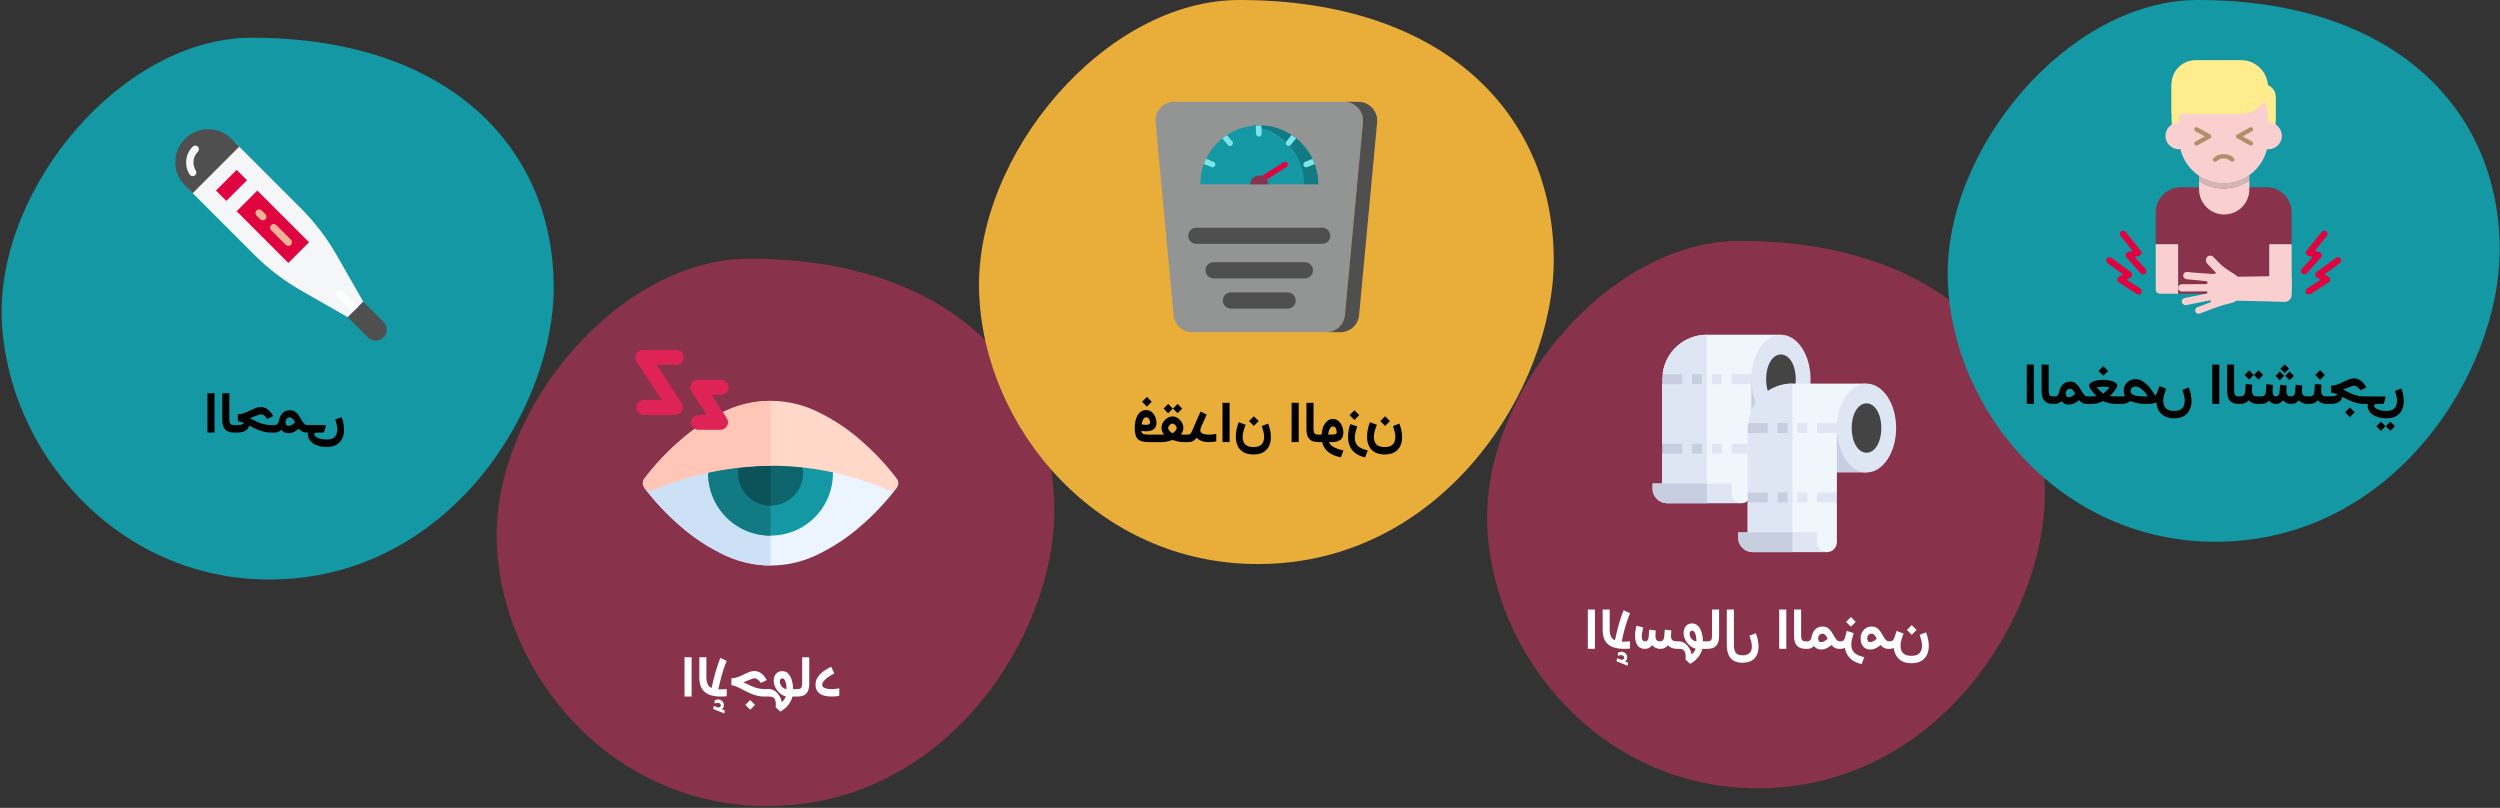 <?xml version="1.0" encoding="UTF-8"?>
<svg xmlns="http://www.w3.org/2000/svg" width="786" height="254" viewBox="0 0 786 254" fill="none">
  <rect x="0" y="0" width="786" height="254" fill="#333333" stroke="none"/>
  <g clip-path="url(#clip0_38_2916)">
    <path d="M552.582 247.834C503.779 247.834 468.945 206.554 467.578 164.784C466.211 123.013 506.046 75.732 546.951 75.732C609.672 75.732 642.908 110.735 642.908 155.115C642.908 193.717 609.412 247.834 552.582 247.834Z" fill="#88324C"></path>
    <path d="M559.926 117.657H547.508V133.18H559.926V117.657Z" fill="#C6CEDF"></path>
    <path d="M522.569 120.762L525.777 119.209L522.725 117.657C523.531 110.581 529.521 105.237 536.642 105.24H559.926L551.647 117.658L547.508 119.21L550.612 120.762V139.492L547.508 141.044L550.612 142.597V155.118C550.607 156.83 549.22 158.217 547.508 158.222C545.801 158.222 541.299 156.825 541.299 155.118H522.569V142.596L525.777 141.044L522.569 139.492V120.762Z" fill="#EFF6FC"></path>
    <path d="M541.299 139.492H538.194V142.596H541.299V139.492Z" fill="#DFE6F3"></path>
    <path d="M541.299 117.657H538.194V120.762H541.299V117.657Z" fill="#DFE6F3"></path>
    <path d="M544.403 117.657H551.646L550.612 119.209V120.762H544.403V117.657Z" fill="#DFE6F3"></path>
    <path d="M550.611 139.492H544.402V142.596H550.611V139.492Z" fill="#DFE6F3"></path>
    <path d="M522.569 142.596L525.777 141.044L522.569 139.492V120.762L525.777 119.209L522.725 117.657C523.531 110.581 529.521 105.237 536.643 105.24V155.118H522.569V142.596Z" fill="#DFE6F3"></path>
    <path d="M559.925 133.179C554.781 133.179 550.612 126.925 550.612 119.209C550.612 111.494 554.781 105.24 559.925 105.24C565.069 105.24 569.238 111.494 569.238 119.209C569.238 126.925 565.069 133.179 559.925 133.179Z" fill="#DFE6F3"></path>
    <path d="M559.925 126.971C562.58 126.971 564.582 123.634 564.582 119.209C564.582 114.785 562.58 111.448 559.925 111.448C557.271 111.448 555.269 114.785 555.269 119.209C555.269 123.634 557.271 126.971 559.925 126.971Z" fill="#454444"></path>
    <path d="M536.642 152.013H544.403V155.117C544.408 156.83 545.795 158.217 547.508 158.222H524.121C522.897 158.218 521.726 157.722 520.87 156.847C520.014 155.972 519.545 154.789 519.568 153.565V152.013H536.642Z" fill="#DFE6F3"></path>
    <path d="M519.568 153.565V152.013H536.643V158.222H524.122C522.897 158.218 521.726 157.723 520.87 156.847C520.014 155.972 519.545 154.789 519.568 153.565Z" fill="#C6CEDF"></path>
    <path d="M528.881 139.492H522.569V142.596H528.881V139.492Z" fill="#C6CEDF"></path>
    <path d="M522.724 117.657H528.881V120.762H522.569V119.21C522.591 118.69 522.643 118.171 522.724 117.657Z" fill="#C6CEDF"></path>
    <path d="M535.09 139.492H531.985V142.596H535.09V139.492Z" fill="#C6CEDF"></path>
    <path d="M535.09 117.657H531.985V120.762H535.09V117.657Z" fill="#C6CEDF"></path>
    <path d="M586.83 133.026H574.412V148.548H586.83V133.026Z" fill="#C6CEDF"></path>
    <path d="M549.473 136.131L552.681 134.578L549.629 133.026C550.435 125.95 556.425 120.606 563.547 120.608H586.83L578.551 133.026L574.412 134.578L577.517 136.131V154.861L574.412 156.413L577.517 157.965V170.486C577.512 172.199 576.125 173.586 574.412 173.591C572.705 173.591 568.203 172.194 568.203 170.486H549.473V157.965L552.681 156.413L549.473 154.861V136.131Z" fill="#EFF6FC"></path>
    <path d="M568.203 154.861H565.099V157.965H568.203V154.861Z" fill="#DFE6F3"></path>
    <path d="M568.203 133.026H565.099V136.131H568.203V133.026Z" fill="#DFE6F3"></path>
    <path d="M571.307 133.026H578.551L577.516 134.578V136.131H571.307V133.026Z" fill="#DFE6F3"></path>
    <path d="M577.516 154.861H571.307V157.965H577.516V154.861Z" fill="#DFE6F3"></path>
    <path d="M549.473 157.965L552.681 156.413L549.473 154.861V136.131L552.681 134.578L549.629 133.026C550.435 125.95 556.425 120.606 563.547 120.608V170.486H549.473V157.965Z" fill="#DFE6F3"></path>
    <path d="M586.829 148.548C581.686 148.548 577.516 142.294 577.516 134.578C577.516 126.863 581.686 120.608 586.829 120.608C591.973 120.608 596.143 126.863 596.143 134.578C596.143 142.294 591.973 148.548 586.829 148.548Z" fill="#DFE6F3"></path>
    <path d="M586.83 142.34C589.484 142.34 591.486 139.004 591.486 134.579C591.486 130.154 589.484 126.818 586.83 126.818C584.176 126.818 582.173 130.154 582.173 134.579C582.173 139.004 584.176 142.34 586.83 142.34Z" fill="#454444"></path>
    <path d="M563.547 167.382H571.308V170.486C571.313 172.199 572.7 173.586 574.412 173.591H551.025C549.801 173.587 548.63 173.091 547.774 172.216C546.918 171.34 546.449 170.158 546.472 168.934V167.382H563.547Z" fill="#DFE6F3"></path>
    <path d="M546.472 168.934V167.382H563.547V173.591H551.026C549.801 173.587 548.63 173.091 547.774 172.216C546.918 171.34 546.449 170.158 546.472 168.934Z" fill="#C6CEDF"></path>
    <path d="M555.785 154.861H549.473V157.965H555.785V154.861Z" fill="#C6CEDF"></path>
    <path d="M549.629 133.026H555.785V136.131H549.473V134.578C549.496 134.058 549.548 133.54 549.629 133.026Z" fill="#C6CEDF"></path>
    <path d="M561.994 154.861H558.89V157.965H561.994V154.861Z" fill="#C6CEDF"></path>
    <path d="M561.994 133.026H558.89V136.131H561.994V133.026Z" fill="#C6CEDF"></path>
    <path d="M241.168 253.433C192.365 253.433 157.531 212.153 156.164 170.383C154.797 128.612 194.632 81.331 235.536 81.331C298.258 81.331 331.494 116.334 331.494 160.714C331.494 199.316 297.998 253.433 241.168 253.433Z" fill="#88324C"></path>
    <path d="M242.257 130.729L281.994 153.263L281.981 153.285C278.612 157.744 274.773 161.826 270.529 165.462C266.731 168.791 262.523 171.621 258.007 173.883C248.156 179.104 236.358 179.104 226.507 173.883C221.992 171.621 217.784 168.791 213.985 165.462C209.741 161.826 205.902 157.744 202.534 153.285L242.257 130.729Z" fill="#EBF4FF"></path>
    <path d="M213.985 165.462C209.741 161.827 205.902 157.744 202.534 153.285L242.257 130.729L242.264 130.733V177.799H242.257C236.777 177.712 231.389 176.373 226.507 173.883C221.991 171.621 217.783 168.791 213.985 165.462L213.985 165.462Z" fill="#CDE1F6"></path>
    <path d="M242.264 168.385C248.085 168.404 253.611 165.828 257.34 161.359C261.068 156.889 262.611 150.99 261.548 145.267C261.346 144.147 260.371 143.333 259.232 143.333H225.296C224.158 143.333 223.182 144.147 222.98 145.267C221.917 150.99 223.46 156.889 227.189 161.359C230.917 165.828 236.444 168.404 242.264 168.385Z" fill="#1398A4"></path>
    <path d="M225.296 143.333H242.264V168.385C236.443 168.404 230.917 165.828 227.188 161.358C223.46 156.889 221.917 150.99 222.98 145.267C223.182 144.147 224.157 143.333 225.296 143.333Z" fill="#117A83"></path>
    <path d="M242.265 158.971C246.059 158.975 249.541 156.87 251.3 153.509C253.06 150.148 252.807 146.087 250.642 142.971C250.203 142.337 249.48 141.959 248.709 141.959H235.821C235.049 141.959 234.326 142.337 233.887 142.971C231.722 146.087 231.469 150.148 233.229 153.509C234.988 156.87 238.47 158.975 242.264 158.971H242.265Z" fill="#0E646B"></path>
    <path d="M235.82 141.958H242.264V158.971C238.47 158.975 234.988 156.87 233.228 153.509C231.468 150.148 231.722 146.087 233.886 142.971C234.326 142.337 235.048 141.958 235.82 141.958Z" fill="#0C5359"></path>
    <path d="M204.452 154.264C204.793 154.264 205.13 154.19 205.439 154.046C228.936 143.876 255.592 143.876 279.088 154.046C280.059 154.495 281.21 154.233 281.891 153.409C282.572 152.584 282.611 151.405 281.987 150.536C278.619 146.077 274.78 141.995 270.536 138.359C266.738 135.03 262.53 132.2 258.014 129.938C248.163 124.717 236.365 124.717 226.514 129.938C221.999 132.2 217.791 135.03 213.992 138.359C209.748 141.994 205.908 146.077 202.54 150.536C202.024 151.253 201.953 152.198 202.356 152.984C202.759 153.77 203.568 154.264 204.451 154.264H204.452Z" fill="#FFD8C9"></path>
    <path d="M213.992 138.358C217.79 135.03 221.998 132.2 226.514 129.937C231.396 127.448 236.784 126.109 242.264 126.022V146.419C229.612 146.568 217.109 149.158 205.439 154.046C204.469 154.495 203.317 154.234 202.636 153.409C201.956 152.584 201.916 151.405 202.54 150.536C205.909 146.077 209.748 141.994 213.991 138.359L213.992 138.358Z" fill="#FFC6B7"></path>
    <path d="M202.447 125.708H208.006L200.153 113.656C199.681 112.933 199.644 112.009 200.056 111.25C200.467 110.491 201.261 110.018 202.125 110.018H212.592C213.892 110.018 214.945 111.072 214.945 112.372C214.945 113.671 213.892 114.725 212.592 114.725H206.467L214.32 126.777C214.791 127.5 214.829 128.424 214.417 129.183C214.006 129.942 213.211 130.415 212.348 130.415H202.447C201.153 130.407 200.108 129.355 200.108 128.062C200.108 126.768 201.153 125.716 202.447 125.708H202.447Z" fill="#E02357"></path>
    <path d="M217.315 120.664C217.726 119.905 218.521 119.432 219.384 119.432H226.711C228.011 119.432 229.064 120.486 229.064 121.786C229.064 123.085 228.011 124.139 226.711 124.139H223.727L228.512 131.484C228.984 132.207 229.021 133.131 228.609 133.89C228.198 134.649 227.404 135.122 226.54 135.122H219.609C218.768 135.122 217.991 134.674 217.571 133.945C217.151 133.217 217.151 132.32 217.571 131.592C217.991 130.864 218.768 130.415 219.609 130.415H222.198L217.412 123.07C216.941 122.347 216.904 121.423 217.315 120.664Z" fill="#E02357"></path>
    <path d="M696.51 170.334C648.208 170.334 613.731 129.479 612.378 88.137C611.026 46.795 650.452 0 690.936 0C753.013 0 785.908 34.643 785.908 78.568C785.908 116.774 752.756 170.334 696.51 170.334Z" fill="#1398A4"></path>
    <path d="M685.673 58.869H712.58C714.684 58.874 716.699 59.713 718.183 61.204C719.667 62.694 720.499 64.713 720.494 66.816V76.789H713.457V92.347H684.796V76.789H677.759V66.816C677.75 62.436 681.293 58.879 685.673 58.869Z" fill="#88324C"></path>
    <path d="M691.386 51.955V55.272C696.204 58.449 702.475 58.358 707.199 55.042V51.955H691.386Z" fill="#F9CFCF"></path>
    <path d="M699.127 59.237C696.374 59.244 693.681 58.436 691.385 56.916V59.508C691.375 62.34 692.88 64.961 695.331 66.379C697.781 67.798 700.803 67.798 703.254 66.379C705.704 64.961 707.209 62.34 707.199 59.508V56.686C704.838 58.353 702.017 59.244 699.127 59.237Z" fill="#F9CFCF"></path>
    <path d="M720.494 76.789V91.322C720.494 91.594 720.386 91.855 720.194 92.047C720.002 92.239 719.742 92.347 719.47 92.347H713.458V76.789H720.494Z" fill="#F9CFCF"></path>
    <path d="M677.76 76.789H684.797V92.347H679.126C678.372 92.347 677.76 91.735 677.76 90.981V76.789Z" fill="#F9CFCF"></path>
    <path d="M699.127 53.784C703.475 53.784 707.645 52.057 710.72 48.983C713.794 45.908 715.521 41.738 715.521 37.39V30.523C715.521 29.431 715.087 28.383 714.315 27.61C713.542 26.837 712.494 26.403 711.401 26.403H682.734V37.39C682.734 41.738 684.461 45.908 687.535 48.983C690.61 52.057 694.78 53.784 699.128 53.784H699.127Z" fill="#FFEC8D"></path>
    <path d="M680.815 42.717C680.813 42.986 680.84 43.255 680.898 43.518V43.524C681.33 45.685 683.344 47.157 685.535 46.911C687.053 53.187 692.671 57.607 699.127 57.607C705.584 57.607 711.201 53.187 712.72 46.911C714.91 47.157 716.924 45.685 717.357 43.524V43.518C717.414 43.255 717.442 42.986 717.439 42.717C717.434 41.577 716.97 40.487 716.152 39.693C715.334 38.9 714.23 38.469 713.091 38.498V37.19C713.017 29.531 706.787 23.36 699.127 23.36C691.467 23.36 685.237 29.531 685.163 37.19V38.498C684.024 38.468 682.92 38.899 682.102 39.692C681.284 40.486 680.82 41.576 680.815 42.717Z" fill="#F9CFCF"></path>
    <path d="M691.386 55.272V56.916C696.204 60.093 702.475 60.002 707.199 56.686V55.042C702.475 58.358 696.204 58.449 691.386 55.273V55.272Z" fill="#D9B4B4"></path>
    <path d="M682.733 35.814H704.639C709.295 35.798 713.061 32.02 713.061 27.364C713.061 22.708 709.295 18.929 704.639 18.913H690.3C688.293 18.913 686.369 19.71 684.949 21.13C683.53 22.549 682.733 24.473 682.733 26.48V35.814Z" fill="#FFEC8D"></path>
    <path d="M673.81 86.286C674.214 86.286 674.581 86.048 674.745 85.678C674.91 85.309 674.842 84.878 674.572 84.577L671.173 80.796L672.517 80.436C672.851 80.346 673.118 80.093 673.225 79.764C673.333 79.435 673.267 79.074 673.049 78.804L668.299 72.904C667.945 72.464 667.3 72.394 666.859 72.749C666.419 73.103 666.349 73.748 666.704 74.189L670.468 78.864L669.03 79.25C668.686 79.342 668.414 79.606 668.313 79.948C668.211 80.289 668.295 80.659 668.533 80.924L673.048 85.947C673.242 86.163 673.52 86.286 673.81 86.286H673.81Z" fill="#DF0440"></path>
    <path d="M672.338 92.596C672.792 92.596 673.192 92.298 673.321 91.863C673.45 91.428 673.278 90.96 672.897 90.713L668.636 87.94L669.841 87.245C670.141 87.071 670.333 86.758 670.352 86.413C670.37 86.067 670.213 85.735 669.933 85.531L663.818 81.061C663.361 80.727 662.72 80.827 662.386 81.284C662.052 81.74 662.152 82.381 662.609 82.715L667.455 86.257L666.165 87.001C665.856 87.179 665.662 87.505 665.653 87.861C665.643 88.217 665.82 88.552 666.118 88.746L671.779 92.43C671.945 92.538 672.139 92.596 672.337 92.596H672.338Z" fill="#DF0440"></path>
    <path d="M724.442 86.286C724.733 86.286 725.01 86.163 725.204 85.946L729.72 80.923C729.958 80.659 730.041 80.289 729.94 79.947C729.839 79.606 729.567 79.341 729.223 79.249L727.785 78.864L731.549 74.189C731.904 73.748 731.834 73.103 731.393 72.748C730.953 72.394 730.308 72.463 729.953 72.904L725.203 78.804C724.986 79.074 724.92 79.435 725.028 79.764C725.135 80.093 725.401 80.346 725.736 80.435L727.08 80.795L723.681 84.577C723.411 84.877 723.343 85.309 723.507 85.678C723.672 86.048 724.038 86.285 724.443 86.286H724.442Z" fill="#DF0440"></path>
    <path d="M725.914 92.596C726.112 92.596 726.305 92.538 726.471 92.43L732.133 88.747C732.431 88.552 732.607 88.217 732.598 87.861C732.589 87.505 732.395 87.18 732.086 87.001L730.796 86.257L735.642 82.715C736.093 82.379 736.189 81.743 735.857 81.289C735.526 80.835 734.89 80.734 734.434 81.061L728.318 85.531C728.039 85.736 727.881 86.067 727.9 86.413C727.918 86.759 728.111 87.072 728.41 87.245L729.615 87.941L725.354 90.713C724.974 90.961 724.801 91.429 724.931 91.864C725.06 92.298 725.46 92.596 725.913 92.596L725.914 92.596Z" fill="#DF0440"></path>
    <path d="M707.7 45.776C708.011 45.776 708.283 45.566 708.361 45.264C708.439 44.963 708.304 44.647 708.031 44.496L705.102 42.873L708.031 41.251C708.245 41.133 708.38 40.91 708.385 40.666C708.389 40.421 708.263 40.193 708.053 40.068C707.844 39.942 707.583 39.938 707.37 40.056L703.362 42.276C703.145 42.397 703.01 42.626 703.01 42.874C703.01 43.122 703.145 43.351 703.362 43.471L707.37 45.691C707.471 45.747 707.584 45.776 707.7 45.776Z" fill="#B28F69"></path>
    <path d="M690.555 45.776C690.67 45.776 690.784 45.746 690.885 45.69L694.892 43.47C695.109 43.35 695.244 43.121 695.244 42.873C695.244 42.625 695.109 42.396 694.892 42.276L690.885 40.056C690.555 39.873 690.139 39.992 689.957 40.322C689.774 40.652 689.893 41.067 690.223 41.25L693.153 42.873L690.223 44.495C689.951 44.646 689.815 44.962 689.893 45.264C689.971 45.565 690.243 45.776 690.555 45.776L690.555 45.776Z" fill="#B28F69"></path>
    <path d="M696.429 50.849C696.611 50.85 696.786 50.777 696.914 50.647C697.252 50.321 697.664 50.084 698.116 49.955C698.466 49.855 698.83 49.812 699.195 49.825C699.545 49.825 699.893 49.878 700.227 49.985C700.644 50.117 701.024 50.344 701.337 50.648C701.603 50.913 702.033 50.914 702.3 50.649C702.567 50.385 702.57 49.955 702.307 49.686C701.843 49.231 701.279 48.89 700.661 48.69C700.193 48.539 699.704 48.461 699.212 48.459C698.707 48.446 698.204 48.51 697.718 48.65C697.051 48.844 696.441 49.2 695.944 49.687C695.75 49.883 695.692 50.176 695.799 50.43C695.905 50.685 696.153 50.85 696.429 50.85L696.429 50.849Z" fill="#B28F69"></path>
    <path d="M685.927 89.361L693.649 89.321C693.858 89.32 694.028 89.152 694.031 88.943L694.032 88.81V88.806C694.035 88.6 693.88 88.426 693.675 88.406L687.416 87.781C687.115 87.751 686.839 87.603 686.648 87.369C686.457 87.135 686.367 86.834 686.398 86.533L686.399 86.522C686.463 85.896 687.021 85.441 687.647 85.503L689.853 85.723L696.042 86.161L696.769 85.851L693.919 82.826C693.416 82.281 693.382 81.451 693.839 80.867C694.104 80.564 694.484 80.386 694.886 80.378C695.289 80.371 695.676 80.533 695.952 80.826L697.429 82.394C699.749 84.856 702.539 85.99 703.265 86.769C703.348 86.856 703.44 86.934 703.539 87.002L720.015 86.751C720.141 86.749 720.263 86.798 720.353 86.887C720.443 86.976 720.494 87.097 720.494 87.224V92.73C720.494 93.32 720.255 93.885 719.832 94.296C719.409 94.708 718.838 94.931 718.249 94.915C697.871 94.376 704.875 94.409 701.683 95.219C697.509 96.279 697.767 96.246 691.603 98.58C691.307 98.692 690.976 98.666 690.701 98.509C690.426 98.351 690.236 98.079 690.183 97.767C690.107 97.253 690.406 96.757 690.896 96.582L694.937 95.052C695.091 94.993 695.174 94.826 695.128 94.667C695.082 94.509 694.924 94.412 694.762 94.442L687.39 95.915C686.782 96.035 686.181 95.68 685.993 95.09C685.915 94.785 685.966 94.462 686.133 94.196C686.301 93.93 686.57 93.744 686.878 93.683L693.74 92.311C693.918 92.275 694.039 92.11 694.021 91.929C694.002 91.749 693.85 91.611 693.669 91.611L685.939 91.651C685.637 91.653 685.347 91.534 685.133 91.322C684.918 91.109 684.797 90.82 684.796 90.518V90.503C684.793 89.876 685.299 89.365 685.927 89.362L685.927 89.361Z" fill="#F9CFCF"></path>
    <path d="M84.692 182.196C36.39 182.196 1.913 141.34 0.56 99.999C-0.793 58.657 38.634 11.861 79.118 11.861C141.195 11.861 174.09 46.505 174.09 90.429C174.09 128.635 140.937 182.196 84.692 182.196Z" fill="#1398A4"></path>
    <path d="M73.883 44.773L94.509 65.399C98.962 69.852 102.801 74.879 105.926 80.346L114.221 94.864L109.344 99.74L94.828 91.445C89.36 88.32 84.333 84.481 79.88 80.028L59.255 59.4L73.883 44.773Z" fill="#F5F6F7"></path>
    <path d="M60.587 60.731L75.215 46.103L72.758 43.647C70.824 41.712 68.2 40.625 65.463 40.625C62.727 40.625 60.103 41.712 58.168 43.647L58.13 43.685C56.196 45.62 55.108 48.244 55.108 50.98C55.108 53.716 56.196 56.34 58.13 58.275L60.587 60.731Z" fill="#504F4F"></path>
    <path d="M60.586 55.376C61.008 55.376 61.396 55.144 61.595 54.772C61.795 54.4 61.775 53.949 61.542 53.597C60.371 51.723 60.648 49.289 62.209 47.726C62.499 47.436 62.612 47.014 62.506 46.619C62.4 46.223 62.091 45.914 61.696 45.808C61.3 45.702 60.878 45.815 60.588 46.105C58.237 48.43 57.837 52.084 59.63 54.862C59.842 55.184 60.201 55.377 60.586 55.376Z" fill="#F5F6F7"></path>
    <path d="M80.902 59.913L74.402 66.413L90.652 82.664L97.152 76.164L80.902 59.913Z" fill="#DF0440"></path>
    <path d="M90.653 77.319C91.116 77.319 91.534 77.04 91.712 76.612C91.889 76.183 91.791 75.69 91.463 75.362L86.865 70.763C86.576 70.471 86.153 70.356 85.756 70.461C85.358 70.567 85.048 70.877 84.942 71.275C84.837 71.672 84.952 72.095 85.245 72.384L89.842 76.983C90.057 77.198 90.349 77.319 90.653 77.319H90.653Z" fill="#F2B394"></path>
    <path d="M82.618 69.281C83.082 69.281 83.499 69.002 83.677 68.573C83.854 68.145 83.756 67.652 83.428 67.325L82.282 66.178C81.993 65.886 81.569 65.77 81.172 65.876C80.775 65.982 80.464 66.292 80.359 66.689C80.253 67.087 80.368 67.51 80.661 67.799L81.807 68.945C82.022 69.161 82.314 69.282 82.618 69.281Z" fill="#F2B394"></path>
    <path d="M74.404 53.41L67.904 59.91L71.154 63.16L77.654 56.66L74.404 53.41Z" fill="#DF0440"></path>
    <path d="M111.274 97.938C111.738 97.938 112.155 97.659 112.333 97.231C112.51 96.802 112.412 96.309 112.084 95.982L107.5 91.397C107.21 91.107 106.788 90.994 106.393 91.1C105.997 91.206 105.688 91.515 105.582 91.91C105.476 92.306 105.589 92.728 105.879 93.017L110.464 97.602C110.679 97.818 110.97 97.939 111.274 97.938Z" fill="white"></path>
    <path d="M120.572 106.103L120.584 106.091C121.229 105.446 121.592 104.571 121.592 103.659C121.592 102.747 121.229 101.872 120.584 101.227L114.221 94.863L109.345 99.739L115.708 106.102C116.353 106.748 117.227 107.11 118.14 107.111C119.052 107.111 119.927 106.748 120.572 106.103Z" fill="#504F4F"></path>
    <path d="M395.419 177.34C345.131 177.34 309.236 134.804 307.828 91.762C306.419 48.72 347.467 0 389.616 0C454.246 0 488.494 36.068 488.494 81.799C488.494 121.576 453.978 177.34 395.419 177.34Z" fill="#E9AD3A"></path>
    <path d="M363.292 37.926C363.292 38.109 363.302 38.292 363.319 38.476L368.983 99.08C369.266 102.118 371.816 104.441 374.868 104.441H416.949C420.001 104.442 422.553 102.119 422.837 99.08L428.502 38.475C428.804 35.225 426.414 32.344 423.164 32.041C422.981 32.022 422.797 32.014 422.614 32.014H369.206C365.941 32.014 363.294 34.661 363.292 37.926Z" fill="#939494"></path>
    <path d="M376.14 71.573C375.224 71.566 374.375 72.051 373.914 72.843C373.454 73.635 373.453 74.613 373.912 75.406C374.371 76.198 375.22 76.684 376.136 76.68H415.683C416.599 76.686 417.448 76.201 417.908 75.409C418.368 74.617 418.369 73.639 417.91 72.846C417.451 72.054 416.603 71.568 415.687 71.573H376.14Z" fill="#504F4F"></path>
    <path d="M381.566 82.426C380.156 82.426 379.013 83.569 379.013 84.979C379.013 86.389 380.156 87.532 381.566 87.532H410.256C411.666 87.532 412.809 86.389 412.809 84.979C412.809 83.569 411.666 82.426 410.256 82.426H381.566Z" fill="#504F4F"></path>
    <path d="M386.992 91.922C385.582 91.922 384.439 93.065 384.439 94.475C384.439 95.885 385.582 97.028 386.992 97.028H404.829C406.24 97.028 407.383 95.885 407.383 94.475C407.383 93.065 406.24 91.922 404.829 91.922H386.992Z" fill="#504F4F"></path>
    <path d="M416.95 104.442H421.418C424.47 104.442 427.021 102.119 427.306 99.08L432.967 38.476C432.984 38.292 432.994 38.109 432.994 37.926C432.995 37.644 432.974 37.362 432.934 37.083C432.927 37.026 432.918 36.969 432.908 36.913C432.898 36.863 432.891 36.813 432.881 36.763C432.864 36.683 432.848 36.603 432.824 36.526C432.808 36.453 432.791 36.379 432.768 36.306L432.758 36.266C432.741 36.206 432.721 36.146 432.701 36.089C432.687 36.038 432.671 35.988 432.651 35.939C432.611 35.826 432.568 35.716 432.521 35.606C432.494 35.543 432.467 35.483 432.438 35.419C432.411 35.363 432.384 35.309 432.358 35.256C432.321 35.183 432.281 35.11 432.241 35.04C432.198 34.963 432.151 34.886 432.104 34.81C432.058 34.733 432.008 34.66 431.958 34.586C431.911 34.513 431.858 34.44 431.801 34.366C431.694 34.226 431.581 34.09 431.461 33.956C431.405 33.89 431.341 33.826 431.278 33.763C431.215 33.7 431.151 33.636 431.085 33.577C431.028 33.523 430.968 33.47 430.908 33.42C430.663 33.212 430.401 33.023 430.125 32.857C430.065 32.82 430.002 32.783 429.938 32.75C429.882 32.717 429.822 32.687 429.762 32.657C429.689 32.617 429.615 32.584 429.539 32.55C429.523 32.541 429.506 32.533 429.489 32.527C429.432 32.5 429.372 32.474 429.312 32.45C429.142 32.38 428.972 32.32 428.795 32.267C428.749 32.254 428.699 32.237 428.652 32.227C428.592 32.21 428.532 32.194 428.472 32.18C428.382 32.157 428.289 32.137 428.199 32.12C428.106 32.104 428.012 32.087 427.916 32.074C427.823 32.06 427.729 32.05 427.633 32.04C427.543 32.03 427.449 32.024 427.356 32.02C427.266 32.017 427.173 32.014 427.079 32.014H422.614C422.798 32.013 422.982 32.022 423.164 32.04C426.415 32.343 428.805 35.224 428.502 38.475L422.838 99.08C422.554 102.119 420.002 104.442 416.95 104.442Z" fill="#504F4F"></path>
    <path d="M378.838 50.74C381.71 43.952 388.331 39.511 395.702 39.428C395.771 39.427 395.842 39.427 395.912 39.427C400.82 39.421 405.529 41.366 409.004 44.832C412.479 48.299 414.434 53.004 414.439 57.913C414.439 57.924 414.439 57.935 414.439 57.946H377.383C377.38 55.471 377.875 53.02 378.838 50.74Z" fill="#1398A4"></path>
    <path d="M402.365 42.96C399.817 41.105 396.836 39.935 393.706 39.56C394.369 39.481 395.035 39.437 395.702 39.428C395.772 39.427 395.842 39.427 395.912 39.427C406.11 39.393 414.405 47.633 414.439 57.831V57.882H410.005C410.007 51.968 407.164 46.415 402.365 42.96L402.365 42.96Z" fill="#117A83"></path>
    <path d="M404.784 51.247C404.911 51.445 404.954 51.686 404.903 51.915C404.852 52.145 404.713 52.345 404.514 52.472L397.806 56.76C397.393 57.02 396.848 56.898 396.585 56.487C396.323 56.076 396.441 55.53 396.85 55.265L403.559 50.977C403.757 50.851 403.998 50.808 404.227 50.859C404.457 50.909 404.657 51.049 404.784 51.247L404.784 51.247Z" fill="#DF0440"></path>
    <path d="M382.064 52.047C381.976 52.265 381.805 52.439 381.588 52.531C381.372 52.623 381.128 52.625 380.91 52.536L378.511 51.566C378.613 51.287 378.722 51.012 378.836 50.74C378.952 50.467 379.076 50.199 379.204 49.933L381.574 50.892C382.028 51.076 382.248 51.593 382.064 52.047L382.064 52.047Z" fill="#7CE5E9"></path>
    <path d="M410.661 52.601C410.238 52.602 409.874 52.303 409.791 51.888C409.708 51.473 409.93 51.057 410.321 50.895L412.621 49.942C412.748 50.208 412.872 50.476 412.987 50.749C413.103 51.022 413.211 51.296 413.312 51.575L411.001 52.534C410.893 52.578 410.778 52.601 410.661 52.601Z" fill="#7CE5E9"></path>
    <path d="M405.853 45.521C405.655 45.773 405.336 45.898 405.02 45.849C404.703 45.799 404.438 45.583 404.325 45.283C404.213 44.983 404.272 44.645 404.479 44.4L406.066 42.456C406.314 42.619 406.56 42.786 406.8 42.96C407.039 43.134 407.272 43.315 407.502 43.5L407.486 43.522L405.853 45.521Z" fill="#7CE5E9"></path>
    <path d="M387.32 45.705C386.947 46.022 386.387 45.976 386.07 45.603L384.321 43.544L384.301 43.517C384.531 43.332 384.764 43.15 385.002 42.976C385.241 42.802 385.488 42.634 385.737 42.471L387.422 44.455C387.739 44.828 387.693 45.388 387.32 45.705L387.32 45.705Z" fill="#7CE5E9"></path>
    <path d="M395.819 42.956H395.789C395.311 42.955 394.92 42.576 394.904 42.099L394.816 39.461C395.11 39.444 395.405 39.432 395.703 39.428C395.773 39.427 395.843 39.427 395.913 39.427C396.14 39.427 396.366 39.432 396.591 39.44L396.677 42.04C396.685 42.275 396.599 42.503 396.439 42.675C396.278 42.847 396.056 42.948 395.821 42.956L395.819 42.956Z" fill="#7CE5E9"></path>
    <path d="M393.086 57.9V57.946H398.738V57.9C398.706 56.371 397.441 55.157 395.912 55.188C395.168 55.185 394.452 55.47 393.914 55.983C393.387 56.482 393.088 57.175 393.086 57.9Z" fill="#88324C"></path>
    <path d="M750.284 131.518C749.341 131.518 748.503 131.409 747.771 131.192C747.038 130.981 746.42 130.691 745.916 130.322C745.412 129.953 745.031 129.531 744.773 129.057C744.516 128.588 744.387 128.099 744.387 127.589C744.387 127.489 744.393 127.398 744.404 127.316C744.416 127.234 744.445 127.129 744.492 127V124.645H749.695C749.871 124.645 749.974 124.683 750.003 124.759C750.032 124.829 750.023 124.938 749.977 125.084L749.634 126.35C749.575 126.549 749.517 126.707 749.458 126.824C749.394 126.941 749.25 127 749.027 127H747.665C747.214 127 746.886 127.044 746.681 127.132C746.47 127.226 746.364 127.381 746.364 127.598C746.364 127.756 746.499 127.961 746.769 128.213C747.038 128.465 747.463 128.69 748.043 128.89C748.617 129.089 749.364 129.188 750.284 129.188C751.134 129.188 751.802 129.045 752.288 128.758C752.774 128.471 753.12 128.087 753.325 127.606C753.524 127.126 753.624 126.599 753.624 126.024C753.624 125.603 753.571 125.131 753.466 124.609C753.354 124.088 753.193 123.517 752.982 122.896L754.978 122.131C755.253 122.863 755.452 123.563 755.575 124.231C755.692 124.894 755.751 125.515 755.751 126.095C755.751 127.12 755.561 128.04 755.18 128.854C754.793 129.675 754.198 130.322 753.396 130.797C752.587 131.277 751.55 131.518 750.284 131.518ZM748.562 132.563L750.012 134.005L748.562 135.464L747.111 134.005L748.562 132.563ZM751.532 132.563L752.965 134.005L751.532 135.464L750.064 134.005L751.532 132.563ZM738.797 128.099L740.317 129.619L738.797 131.14L737.276 129.619L738.797 128.099ZM732.038 124.636H732.513C732.894 124.636 733.251 124.615 733.585 124.574C733.919 124.533 734.197 124.463 734.42 124.363C734.637 124.258 734.777 124.123 734.842 123.959C734.461 123.795 734.118 123.675 733.813 123.599C733.509 123.517 733.198 123.461 732.882 123.432V121.252C733.222 121.234 733.538 121.202 733.831 121.155C734.124 121.103 734.426 121.026 734.736 120.927C735.041 120.821 735.387 120.687 735.773 120.522C736.16 120.353 736.614 120.139 737.136 119.881C737.622 119.641 738.105 119.43 738.586 119.248C739.061 119.061 739.559 118.967 740.08 118.967C740.842 118.967 741.527 119.184 742.137 119.617C742.746 120.051 743.253 120.602 743.657 121.27L744 121.823L742.154 122.729L741.732 122.201C741.557 121.973 741.322 121.759 741.029 121.56C740.73 121.354 740.417 121.252 740.089 121.252C740.019 121.252 739.928 121.267 739.816 121.296C739.699 121.325 739.562 121.369 739.403 121.428C739.239 121.48 739.055 121.548 738.85 121.63C738.65 121.7 738.422 121.788 738.164 121.894C737.9 121.993 737.637 122.096 737.373 122.201C737.104 122.307 736.86 122.406 736.644 122.5C737.487 122.934 738.27 123.312 738.99 123.634C739.705 123.95 740.411 124.196 741.108 124.372C741.8 124.548 742.541 124.636 743.332 124.636H744.809V127H743.358C742.538 127 741.741 126.9 740.968 126.701C740.188 126.496 739.424 126.229 738.674 125.901C737.924 125.567 737.186 125.204 736.459 124.812C736.312 125.333 736.072 125.755 735.738 126.077C735.404 126.399 734.971 126.634 734.438 126.78C733.904 126.927 733.274 127 732.548 127H732.038V124.636ZM729.858 120.944C729.829 121.243 729.809 121.551 729.797 121.867C729.779 122.178 729.771 122.497 729.771 122.825C729.771 123.435 729.899 123.889 730.157 124.188C730.415 124.486 730.875 124.636 731.537 124.636H732.372V127H731.537C730.98 127 730.456 126.897 729.964 126.692C729.466 126.487 729.044 126.197 728.698 125.822C728.522 126.057 728.314 126.262 728.074 126.438C727.834 126.613 727.556 126.751 727.239 126.851C726.923 126.95 726.565 127 726.167 127H725.974V124.636H726.149C726.478 124.636 726.747 124.574 726.958 124.451C727.169 124.328 727.33 124.152 727.441 123.924C727.547 123.695 727.608 123.429 727.626 123.124L727.802 120.698L729.858 120.944ZM729.437 116.374L730.957 117.895L729.437 119.415L727.916 117.895L729.437 116.374ZM718.31 114.555L719.681 115.926L718.31 117.297L716.938 115.926L718.31 114.555ZM716.78 116.796L718.151 118.167L716.78 119.538L715.409 118.167L716.78 116.796ZM719.839 116.796L721.21 118.167L719.839 119.538L718.468 118.167L719.839 116.796ZM715.506 127C714.99 127 714.56 126.897 714.214 126.692C713.862 126.481 713.569 126.215 713.335 125.893C713.112 126.238 712.796 126.511 712.386 126.71C711.97 126.903 711.483 127 710.927 127H710.698V124.636H710.944C711.255 124.636 711.513 124.58 711.718 124.469C711.923 124.352 712.081 124.188 712.192 123.977C712.298 123.76 712.359 123.499 712.377 123.194L712.562 120.76L714.618 121.015C714.589 121.378 714.565 121.744 714.548 122.113C714.524 122.477 714.513 122.764 714.513 122.975C714.513 123.291 714.545 123.575 714.609 123.827C714.674 124.079 714.779 124.278 714.926 124.425C715.072 124.565 715.269 124.636 715.515 124.636C715.778 124.636 715.995 124.571 716.165 124.442C716.335 124.308 716.464 124.132 716.552 123.915C716.634 123.692 716.684 123.452 716.701 123.194L716.886 120.962L718.942 121.217C718.925 121.439 718.907 121.668 718.89 121.902C718.872 122.137 718.86 122.351 718.854 122.544C718.843 122.731 718.837 122.869 718.837 122.957C718.837 123.496 718.945 123.912 719.162 124.205C719.379 124.492 719.745 124.636 720.261 124.636C720.542 124.636 720.779 124.574 720.973 124.451C721.16 124.322 721.307 124.149 721.412 123.933C721.512 123.71 721.57 123.464 721.588 123.194L721.772 120.962L723.829 121.217C723.812 121.439 723.797 121.668 723.785 121.902C723.768 122.137 723.753 122.348 723.741 122.535C723.729 122.723 723.724 122.863 723.724 122.957C723.724 123.59 723.882 124.029 724.198 124.275C724.515 124.516 725.004 124.636 725.666 124.636H726.299V127H725.684C724.98 127 724.395 126.897 723.926 126.692C723.457 126.487 723.064 126.206 722.748 125.849C722.502 126.2 722.183 126.481 721.79 126.692C721.392 126.897 720.888 127 720.278 127C719.774 127 719.309 126.895 718.881 126.684C718.453 126.467 718.087 126.183 717.782 125.831C717.542 126.171 717.234 126.452 716.859 126.675C716.484 126.892 716.033 127 715.506 127ZM711.023 124.636V127H710.399V124.636H711.023ZM707.13 116.436L708.58 117.877L707.13 119.336L705.68 117.877L707.13 116.436ZM710.101 116.436L711.533 117.877L710.101 119.336L708.633 117.877L710.101 116.436ZM708.114 120.944C708.085 121.243 708.064 121.551 708.053 121.867C708.035 122.178 708.026 122.497 708.026 122.825C708.026 123.435 708.155 123.889 708.413 124.188C708.671 124.486 709.131 124.636 709.793 124.636H710.628V127H709.793C709.236 127 708.712 126.897 708.22 126.692C707.722 126.487 707.3 126.197 706.954 125.822C706.778 126.057 706.57 126.262 706.33 126.438C706.09 126.613 705.812 126.751 705.495 126.851C705.179 126.95 704.821 127 704.423 127H704.229V124.636H704.405C704.733 124.636 705.003 124.574 705.214 124.451C705.425 124.328 705.586 124.152 705.697 123.924C705.803 123.695 705.864 123.429 705.882 123.124L706.058 120.698L708.114 120.944ZM704.555 124.636V127H703.904C702.598 127 701.651 126.663 701.065 125.989C700.479 125.315 700.187 124.319 700.187 123.001V114.634H702.41V122.834C702.41 123.42 702.501 123.868 702.683 124.179C702.858 124.483 703.263 124.636 703.896 124.636H704.555ZM695.52 114.634H697.752V126.991H695.52V114.634ZM683.54 129.188C684.39 129.188 685.058 129.045 685.544 128.758C686.03 128.471 686.376 128.087 686.581 127.606C686.78 127.126 686.88 126.599 686.88 126.024C686.88 125.509 686.81 124.958 686.669 124.372C686.528 123.78 686.355 123.183 686.15 122.579L688.146 121.806C688.421 122.521 688.635 123.244 688.787 123.977C688.934 124.703 689.007 125.409 689.007 126.095C689.007 127.12 688.816 128.04 688.436 128.854C688.049 129.675 687.454 130.322 686.651 130.797C685.843 131.277 684.806 131.518 683.54 131.518C682.403 131.518 681.439 131.312 680.648 130.902C679.852 130.498 679.23 129.924 678.785 129.18C678.334 128.441 678.064 127.568 677.977 126.561C677.713 126.643 677.432 126.719 677.133 126.789C676.834 126.854 676.506 126.906 676.148 126.947C675.785 126.982 675.387 127 674.953 127H674.496C673.582 127 672.724 126.915 671.921 126.745C671.118 126.575 670.424 126.353 669.838 126.077C669.475 126.335 669.056 126.555 668.581 126.736C668.101 126.912 667.506 127 666.797 127H666.551V124.636H666.806C667.017 124.636 667.204 124.633 667.368 124.627C667.532 124.621 667.676 124.612 667.799 124.601C667.922 124.589 668.03 124.574 668.124 124.557C667.978 124.328 667.872 124.047 667.808 123.713C667.737 123.379 667.702 123.071 667.702 122.79C667.702 122.099 667.863 121.483 668.186 120.944C668.502 120.399 668.941 119.975 669.504 119.67C670.066 119.359 670.711 119.204 671.438 119.204C672.053 119.204 672.639 119.339 673.195 119.608C673.752 119.872 674.282 120.238 674.786 120.707C675.29 121.176 675.773 121.718 676.236 122.333C676.693 122.948 677.13 123.607 677.546 124.311C677.704 124.299 677.848 124.179 677.977 123.95C678.1 123.716 678.211 123.446 678.311 123.142L678.891 121.366L681.07 122.192C680.836 122.772 680.619 123.399 680.42 124.073C680.221 124.741 680.121 125.397 680.121 126.042C680.121 126.628 680.227 127.158 680.438 127.633C680.643 128.107 680.994 128.485 681.492 128.767C681.99 129.048 682.673 129.188 683.54 129.188ZM671.376 121.524C670.937 121.524 670.573 121.656 670.286 121.92C669.999 122.178 669.855 122.521 669.855 122.948C669.855 123.288 669.973 123.569 670.207 123.792C670.436 124.009 670.758 124.182 671.174 124.311C671.59 124.434 672.073 124.519 672.624 124.565C673.175 124.612 673.77 124.636 674.408 124.636H675.322C675.041 124.214 674.742 123.815 674.426 123.44C674.109 123.065 673.781 122.734 673.441 122.447C673.102 122.16 672.759 121.935 672.413 121.771C672.062 121.606 671.716 121.524 671.376 121.524ZM661.269 115.108L662.789 116.629L661.269 118.149L659.748 116.629L661.269 115.108ZM661.233 121.577C660.952 121.577 660.636 121.592 660.284 121.621C659.927 121.65 659.569 121.709 659.212 121.797C659.411 122.025 659.628 122.257 659.862 122.491C660.097 122.726 660.319 122.939 660.53 123.133C660.735 123.326 660.905 123.481 661.04 123.599C661.175 123.716 661.242 123.774 661.242 123.774C661.242 123.774 661.354 123.675 661.576 123.476C661.799 123.271 662.068 123.016 662.385 122.711C662.695 122.406 662.985 122.102 663.255 121.797C662.892 121.709 662.537 121.65 662.191 121.621C661.84 121.592 661.521 121.577 661.233 121.577ZM661.242 119.424C661.705 119.424 662.194 119.459 662.71 119.529C663.22 119.6 663.7 119.708 664.151 119.854C664.597 119.995 664.96 120.18 665.241 120.408C665.522 120.637 665.663 120.912 665.663 121.234C665.663 121.381 665.61 121.562 665.505 121.779C665.399 121.99 665.265 122.219 665.101 122.465C664.931 122.705 664.746 122.951 664.547 123.203C664.342 123.449 664.14 123.681 663.94 123.897C663.741 124.114 663.56 124.302 663.396 124.46C663.595 124.519 663.832 124.562 664.107 124.592C664.377 124.615 664.638 124.63 664.89 124.636C665.142 124.636 665.341 124.636 665.487 124.636H666.867V127H665.496C665.045 127 664.562 126.968 664.046 126.903C663.53 126.833 663.029 126.73 662.543 126.596C662.051 126.461 661.617 126.294 661.242 126.095C660.697 126.388 660.12 126.613 659.511 126.771C658.901 126.924 658.263 127 657.595 127H656.241V124.636H657.604C657.814 124.636 658.046 124.627 658.298 124.609C658.55 124.592 658.811 124.545 659.08 124.469C658.916 124.311 658.734 124.123 658.535 123.906C658.33 123.689 658.128 123.458 657.929 123.212C657.729 122.966 657.545 122.723 657.375 122.482C657.205 122.236 657.07 122.005 656.971 121.788C656.865 121.571 656.812 121.387 656.812 121.234C656.812 120.912 656.956 120.637 657.243 120.408C657.524 120.18 657.891 119.995 658.342 119.854C658.787 119.708 659.268 119.6 659.783 119.529C660.293 119.459 660.779 119.424 661.242 119.424ZM656.197 127C655.752 127 655.383 126.947 655.09 126.842C654.797 126.736 654.539 126.596 654.316 126.42C654.094 126.238 653.874 126.033 653.657 125.805C653.312 126.08 652.969 126.323 652.629 126.534C652.283 126.745 651.929 126.909 651.565 127.026C651.202 127.144 650.818 127.202 650.414 127.202C649.898 127.202 649.462 127.114 649.104 126.938C648.741 126.757 648.416 126.479 648.129 126.104C647.912 126.361 647.622 126.575 647.259 126.745C646.896 126.915 646.526 127 646.151 127H645.914V124.636H646.143C646.33 124.636 646.512 124.586 646.688 124.486C646.857 124.387 647.007 124.22 647.136 123.985C647.265 123.751 647.364 123.44 647.435 123.054C647.534 122.479 647.736 121.961 648.041 121.498C648.34 121.029 648.729 120.66 649.21 120.391C649.685 120.115 650.25 119.978 650.906 119.978C651.439 119.978 651.899 120.089 652.286 120.312C652.673 120.534 653.01 120.824 653.297 121.182C653.584 121.539 653.845 121.917 654.079 122.315C654.308 122.708 654.53 123.083 654.747 123.44C654.964 123.792 655.189 124.079 655.424 124.302C655.658 124.524 655.931 124.636 656.241 124.636H656.558L656.566 127H656.197ZM650.836 122.228C650.408 122.228 650.071 122.377 649.825 122.676C649.579 122.969 649.456 123.323 649.456 123.739C649.456 124.056 649.532 124.325 649.685 124.548C649.831 124.771 650.071 124.882 650.405 124.882C650.54 124.882 650.695 124.858 650.871 124.812C651.041 124.765 651.229 124.686 651.434 124.574C651.586 124.492 651.747 124.387 651.917 124.258C652.087 124.129 652.263 123.979 652.444 123.81C652.339 123.581 652.21 123.347 652.058 123.106C651.899 122.86 651.721 122.652 651.521 122.482C651.316 122.312 651.088 122.228 650.836 122.228ZM646.248 124.636V127H645.598C644.291 127 643.345 126.663 642.759 125.989C642.173 125.315 641.88 124.319 641.88 123.001V114.634H644.104V122.834C644.104 123.42 644.194 123.868 644.376 124.179C644.552 124.483 644.956 124.636 645.589 124.636H646.248ZM637.213 114.634H639.445V126.991H637.213V114.634Z" fill="black"></path>
    <path d="M601.052 196.538L602.572 198.059L601.052 199.579L599.531 198.059L601.052 196.538ZM600.946 206.188C601.796 206.188 602.464 206.045 602.95 205.758C603.437 205.471 603.782 205.087 603.987 204.606C604.187 204.126 604.286 203.599 604.286 203.024C604.286 202.509 604.216 201.958 604.075 201.372C603.935 200.78 603.762 200.183 603.557 199.579L605.552 198.806C605.827 199.521 606.041 200.244 606.193 200.977C606.34 201.703 606.413 202.409 606.413 203.095C606.413 204.12 606.223 205.04 605.842 205.854C605.455 206.675 604.86 207.322 604.058 207.797C603.249 208.277 602.212 208.518 600.946 208.518C599.821 208.518 598.866 208.318 598.081 207.92C597.296 207.521 596.681 206.959 596.235 206.232C595.784 205.506 595.509 204.65 595.409 203.666C595.239 203.789 595.058 203.877 594.864 203.93C594.665 203.977 594.428 204 594.152 204H593.854V201.636H594.188C594.592 201.636 594.902 201.524 595.119 201.302C595.33 201.079 595.488 200.81 595.594 200.493L596.297 198.366L598.477 199.192C598.242 199.772 598.025 200.399 597.826 201.073C597.627 201.741 597.527 202.397 597.527 203.042C597.527 203.628 597.633 204.158 597.844 204.633C598.049 205.107 598.4 205.485 598.898 205.767C599.396 206.048 600.079 206.188 600.946 206.188ZM588.439 199.228C588.012 199.228 587.675 199.377 587.429 199.676C587.183 199.969 587.06 200.323 587.06 200.739C587.06 201.056 587.136 201.325 587.288 201.548C587.435 201.771 587.675 201.882 588.009 201.882C588.149 201.882 588.313 201.855 588.501 201.803C588.683 201.75 588.882 201.662 589.099 201.539C589.239 201.457 589.392 201.357 589.556 201.24C589.714 201.117 589.878 200.974 590.048 200.81C589.942 200.581 589.813 200.347 589.661 200.106C589.503 199.86 589.324 199.652 589.125 199.482C588.92 199.312 588.691 199.228 588.439 199.228ZM588.018 204.202C587.344 204.202 586.784 204.053 586.339 203.754C585.888 203.449 585.548 203.033 585.319 202.506C585.091 201.979 584.977 201.375 584.977 200.695C584.977 200.027 585.12 199.412 585.407 198.85C585.694 198.287 586.104 197.836 586.638 197.496C587.165 197.15 587.789 196.978 588.51 196.978C589.043 196.978 589.503 197.089 589.89 197.312C590.276 197.534 590.613 197.824 590.9 198.182C591.188 198.539 591.448 198.917 591.683 199.315C591.911 199.708 592.134 200.083 592.351 200.44C592.567 200.792 592.793 201.079 593.027 201.302C593.262 201.524 593.534 201.636 593.845 201.636H594.17V204H593.801C593.355 204 592.986 203.947 592.693 203.842C592.4 203.736 592.143 203.596 591.92 203.42C591.697 203.238 591.478 203.033 591.261 202.805C590.915 203.08 590.572 203.323 590.232 203.534C589.887 203.745 589.532 203.909 589.169 204.026C588.806 204.144 588.422 204.202 588.018 204.202ZM581.927 193.989L583.447 195.51L581.927 197.03L580.406 195.51L581.927 193.989ZM578.648 204H578.411V201.636H578.745C579.138 201.636 579.439 201.516 579.65 201.275C579.855 201.029 580.011 200.704 580.116 200.3L580.626 198.34L582.806 199.061C582.612 199.629 582.439 200.235 582.287 200.88C582.129 201.524 582.05 202.11 582.05 202.638C582.05 203.417 582.208 204.067 582.524 204.589C582.841 205.11 583.304 205.529 583.913 205.846C584.517 206.168 585.252 206.426 586.119 206.619L585.311 208.781C584.279 208.576 583.397 208.236 582.665 207.762C581.927 207.293 581.338 206.71 580.898 206.013C580.459 205.315 580.169 204.53 580.028 203.657C579.87 203.757 579.671 203.839 579.431 203.903C579.19 203.968 578.93 204 578.648 204ZM578.367 204C577.922 204 577.553 203.947 577.26 203.842C576.967 203.736 576.709 203.596 576.486 203.42C576.264 203.238 576.044 203.033 575.827 202.805C575.481 203.08 575.139 203.323 574.799 203.534C574.453 203.745 574.099 203.909 573.735 204.026C573.372 204.144 572.988 204.202 572.584 204.202C572.068 204.202 571.632 204.114 571.274 203.938C570.911 203.757 570.586 203.479 570.299 203.104C570.082 203.361 569.792 203.575 569.429 203.745C569.065 203.915 568.696 204 568.321 204H568.084V201.636H568.312C568.5 201.636 568.682 201.586 568.857 201.486C569.027 201.387 569.177 201.22 569.306 200.985C569.435 200.751 569.534 200.44 569.604 200.054C569.704 199.479 569.906 198.961 570.211 198.498C570.51 198.029 570.899 197.66 571.38 197.391C571.854 197.115 572.42 196.978 573.076 196.978C573.609 196.978 574.069 197.089 574.456 197.312C574.843 197.534 575.18 197.824 575.467 198.182C575.754 198.539 576.015 198.917 576.249 199.315C576.478 199.708 576.7 200.083 576.917 200.44C577.134 200.792 577.359 201.079 577.594 201.302C577.828 201.524 578.101 201.636 578.411 201.636H578.728L578.736 204H578.367ZM573.006 199.228C572.578 199.228 572.241 199.377 571.995 199.676C571.749 199.969 571.626 200.323 571.626 200.739C571.626 201.056 571.702 201.325 571.854 201.548C572.001 201.771 572.241 201.882 572.575 201.882C572.71 201.882 572.865 201.858 573.041 201.812C573.211 201.765 573.398 201.686 573.604 201.574C573.756 201.492 573.917 201.387 574.087 201.258C574.257 201.129 574.433 200.979 574.614 200.81C574.509 200.581 574.38 200.347 574.228 200.106C574.069 199.86 573.891 199.652 573.691 199.482C573.486 199.312 573.258 199.228 573.006 199.228ZM568.418 201.636V204H567.768C566.461 204 565.515 203.663 564.929 202.989C564.343 202.315 564.05 201.319 564.05 200.001V191.634H566.273V199.834C566.273 200.42 566.364 200.868 566.546 201.179C566.722 201.483 567.126 201.636 567.759 201.636H568.418ZM559.383 191.634H561.615V203.991H559.383V191.634ZM542.903 202.62V191.634H545.136V202.778C545.136 203.47 545.218 204.056 545.382 204.536C545.54 205.022 545.815 205.392 546.208 205.644C546.595 205.901 547.125 206.03 547.799 206.03C548.484 206.03 549.047 205.922 549.486 205.705C549.92 205.488 550.245 205.172 550.462 204.756C550.673 204.346 550.778 203.845 550.778 203.253C550.778 202.726 550.702 202.16 550.55 201.557C550.397 200.953 550.228 200.388 550.04 199.86L552.035 199.087C552.293 199.749 552.501 200.44 552.659 201.161C552.812 201.876 552.888 202.567 552.888 203.235C552.888 204.302 552.7 205.216 552.325 205.978C551.95 206.745 551.388 207.334 550.638 207.744C549.882 208.154 548.936 208.359 547.799 208.359C546.662 208.359 545.733 208.14 545.013 207.7C544.292 207.261 543.762 206.613 543.422 205.758C543.076 204.902 542.903 203.856 542.903 202.62ZM540.486 191.634V199.992C540.486 201.34 540.19 202.345 539.599 203.007C539.001 203.669 538.066 204 536.795 204H536.584V201.636H536.795C537.375 201.636 537.765 201.501 537.964 201.231C538.163 200.956 538.263 200.487 538.263 199.825V191.634H540.486ZM536.9 204H535.222C535.075 204.645 534.812 205.271 534.431 205.881C534.05 206.496 533.593 207.05 533.06 207.542C532.526 208.04 531.964 208.433 531.372 208.72L529.922 207.357C529.934 207.199 529.945 207.041 529.957 206.883C529.963 206.73 529.966 206.581 529.966 206.435C529.966 206.024 529.931 205.664 529.86 205.354C529.784 205.049 529.667 204.797 529.509 204.598C529.351 204.398 529.143 204.249 528.885 204.149C528.621 204.05 528.296 204 527.909 204H527.61V201.636H527.892C528.36 201.636 528.812 201.747 529.245 201.97C529.679 202.192 530.074 202.497 530.432 202.884C530.783 203.271 531.085 203.71 531.337 204.202C531.583 204.694 531.756 205.213 531.855 205.758C532.049 205.605 532.23 205.427 532.4 205.222C532.57 205.022 532.717 204.814 532.84 204.598C532.963 204.381 533.057 204.17 533.121 203.965C532.623 203.842 532.146 203.619 531.688 203.297C531.231 202.969 530.824 202.579 530.467 202.128C530.109 201.671 529.828 201.179 529.623 200.651C529.418 200.118 529.315 199.579 529.315 199.034C529.315 198.454 529.421 197.938 529.632 197.487C529.843 197.03 530.145 196.67 530.537 196.406C530.93 196.137 531.401 196.002 531.952 196.002C532.591 196.002 533.13 196.175 533.569 196.521C534.009 196.866 534.36 197.314 534.624 197.865C534.888 198.416 535.081 199.008 535.204 199.641C535.327 200.273 535.389 200.877 535.389 201.451V201.636H536.9V204ZM532.031 198.278C531.791 198.278 531.598 198.36 531.451 198.524C531.299 198.683 531.223 198.905 531.223 199.192C531.223 199.608 531.319 200.001 531.513 200.37C531.706 200.733 531.964 201.032 532.286 201.267C532.603 201.495 532.954 201.621 533.341 201.645V201.451C533.341 201.117 533.317 200.766 533.271 200.396C533.218 200.021 533.139 199.676 533.033 199.359C532.922 199.037 532.784 198.776 532.62 198.577C532.456 198.378 532.26 198.278 532.031 198.278ZM521.915 204C521.411 204 520.945 203.895 520.518 203.684C520.09 203.467 519.724 203.183 519.419 202.831C519.179 203.171 518.874 203.452 518.505 203.675C518.136 203.892 517.682 204 517.143 204C516.369 203.994 515.76 203.804 515.314 203.429C514.869 203.048 514.55 202.544 514.356 201.917C514.163 201.284 514.066 200.593 514.066 199.843C514.066 199.321 514.104 198.8 514.181 198.278C514.257 197.751 514.365 197.227 514.506 196.705L516.633 197.268C516.521 197.713 516.416 198.193 516.316 198.709C516.217 199.219 516.167 199.673 516.167 200.071C516.167 200.353 516.199 200.613 516.264 200.854C516.328 201.088 516.434 201.278 516.58 201.425C516.727 201.565 516.923 201.636 517.169 201.636C517.433 201.636 517.649 201.571 517.819 201.442C517.983 201.308 518.106 201.129 518.188 200.906C518.271 200.684 518.32 200.446 518.338 200.194L518.522 197.962L520.579 198.217C520.562 198.439 520.544 198.668 520.526 198.902C520.509 199.137 520.497 199.351 520.491 199.544C520.479 199.731 520.474 199.869 520.474 199.957C520.474 200.496 520.582 200.912 520.799 201.205C521.016 201.492 521.382 201.636 521.897 201.636C522.179 201.636 522.416 201.574 522.609 201.451C522.797 201.322 522.943 201.149 523.049 200.933C523.148 200.71 523.207 200.464 523.225 200.194L523.409 197.962L525.466 198.217C525.448 198.439 525.434 198.668 525.422 198.902C525.404 199.137 525.39 199.348 525.378 199.535C525.366 199.723 525.36 199.863 525.36 199.957C525.36 200.59 525.519 201.029 525.835 201.275C526.151 201.516 526.641 201.636 527.303 201.636H527.936V204H527.32C526.617 204 526.031 203.897 525.562 203.692C525.094 203.487 524.701 203.206 524.385 202.849C524.139 203.2 523.819 203.481 523.427 203.692C523.028 203.897 522.524 204 521.915 204ZM510.946 207.99L511.869 208.342L511.72 209.3L508.248 207.929L508.389 206.936L509.637 207.393C509.648 207.398 509.66 207.401 509.672 207.401C509.684 207.407 509.695 207.41 509.707 207.41C510.018 207.451 510.249 207.401 510.401 207.261C510.554 207.12 510.633 206.968 510.639 206.804C510.639 206.528 510.539 206.32 510.34 206.18C510.135 206.039 509.915 205.969 509.681 205.969C509.511 205.969 509.347 205.986 509.188 206.021C509.024 206.062 508.852 206.13 508.67 206.224L508.679 205.213C508.854 205.113 509.027 205.037 509.197 204.984C509.361 204.932 509.563 204.905 509.804 204.905C510.267 204.905 510.68 205.072 511.043 205.406C511.4 205.74 511.579 206.168 511.579 206.689C511.579 207.006 511.523 207.261 511.412 207.454C511.301 207.647 511.146 207.826 510.946 207.99ZM510.683 204C510.009 204 509.344 203.953 508.688 203.859C508.025 203.766 507.404 203.596 506.824 203.35C506.244 203.098 505.734 202.749 505.295 202.304C504.85 201.853 504.501 201.275 504.249 200.572C503.997 199.869 503.871 199.014 503.871 198.006V191.634H506.086V197.918C506.086 198.562 506.15 199.11 506.279 199.562C506.402 200.007 506.587 200.373 506.833 200.66C507.073 200.941 507.378 201.155 507.747 201.302C507.747 201.302 507.788 201.105 507.87 200.713C507.946 200.32 508.063 199.793 508.222 199.131C508.374 198.469 508.562 197.728 508.784 196.907C509.007 196.087 509.262 195.24 509.549 194.367C509.83 193.494 510.141 192.659 510.48 191.862L512.493 192.803C512.153 193.564 511.846 194.358 511.57 195.185C511.295 196.005 511.052 196.805 510.841 197.584C510.624 198.357 510.445 199.058 510.305 199.685C510.158 200.306 510.047 200.801 509.971 201.17C509.895 201.539 509.856 201.724 509.856 201.724C509.944 201.729 510.041 201.732 510.146 201.732C510.252 201.732 510.372 201.732 510.507 201.732C510.771 201.732 511.075 201.724 511.421 201.706C511.767 201.688 512.121 201.665 512.484 201.636V203.903C512.174 203.927 511.872 203.95 511.579 203.974C511.28 203.991 510.981 204 510.683 204ZM499.213 191.634H501.445V203.991H499.213V191.634Z" fill="white"></path>
    <path d="M435.471 130.87L436.991 132.391L435.471 133.911L433.95 132.391L435.471 130.87ZM435.356 140.556C436.206 140.556 436.874 140.412 437.36 140.125C437.847 139.838 438.192 139.454 438.397 138.974C438.597 138.493 438.696 137.963 438.696 137.383C438.696 136.867 438.626 136.316 438.485 135.73C438.345 135.139 438.172 134.544 437.967 133.946L439.962 133.173C440.237 133.888 440.451 134.611 440.604 135.344C440.75 136.07 440.823 136.776 440.823 137.462C440.823 138.481 440.633 139.401 440.252 140.222C439.865 141.042 439.271 141.689 438.468 142.164C437.659 142.645 436.622 142.885 435.356 142.885C434.132 142.885 433.109 142.656 432.289 142.199C431.463 141.748 430.842 141.106 430.426 140.274C430.01 139.448 429.802 138.47 429.802 137.339C429.802 136.595 429.872 135.856 430.013 135.124C430.147 134.386 430.379 133.589 430.707 132.733L432.887 133.56C432.652 134.134 432.436 134.758 432.236 135.432C432.037 136.105 431.938 136.765 431.938 137.409C431.938 137.995 432.043 138.525 432.254 139C432.459 139.475 432.811 139.853 433.309 140.134C433.807 140.415 434.489 140.556 435.356 140.556ZM425.829 128.989L427.35 130.51L425.829 132.03L424.309 130.51L425.829 128.989ZM429.195 143.781C428.088 143.559 427.133 143.172 426.33 142.621C425.527 142.07 424.909 141.355 424.476 140.477C424.042 139.604 423.825 138.575 423.825 137.392C423.825 136.741 423.884 136.062 424.001 135.353C424.118 134.644 424.291 133.973 424.52 133.34L426.708 134.061C426.515 134.629 426.342 135.235 426.189 135.88C426.031 136.524 425.952 137.11 425.952 137.638C425.952 138.417 426.11 139.067 426.427 139.589C426.743 140.11 427.206 140.529 427.815 140.846C428.419 141.168 429.154 141.426 430.021 141.619L429.195 143.781ZM419.079 131.74C419.636 131.74 420.119 131.875 420.529 132.145C420.939 132.408 421.279 132.754 421.549 133.182C421.818 133.609 422.021 134.066 422.155 134.553C422.284 135.039 422.349 135.502 422.349 135.941C422.349 137.008 422.044 137.784 421.435 138.271C420.825 138.757 419.935 139 418.763 139H417.831C417.978 139.422 418.265 139.803 418.692 140.143C419.12 140.482 419.65 140.772 420.283 141.013C420.91 141.259 421.607 141.458 422.375 141.61L421.575 143.772C420.421 143.55 419.445 143.225 418.648 142.797C417.852 142.375 417.21 141.848 416.724 141.215C416.237 140.588 415.892 139.85 415.687 139H414.799V136.636H415.528C415.563 135.979 415.666 135.358 415.836 134.772C416 134.181 416.231 133.659 416.53 133.208C416.823 132.751 417.181 132.394 417.603 132.136C418.024 131.872 418.517 131.74 419.079 131.74ZM418.789 136.636C419.246 136.636 419.606 136.589 419.87 136.495C420.134 136.396 420.266 136.182 420.266 135.854C420.266 135.637 420.23 135.391 420.16 135.115C420.09 134.834 419.97 134.591 419.8 134.386C419.624 134.175 419.39 134.069 419.097 134.069C418.851 134.069 418.64 134.146 418.464 134.298C418.282 134.444 418.133 134.644 418.016 134.896C417.893 135.142 417.796 135.417 417.726 135.722C417.655 136.026 417.608 136.331 417.585 136.636H418.789ZM415.115 136.636V139H414.465C413.158 139 412.212 138.663 411.626 137.989C411.04 137.315 410.747 136.319 410.747 135.001V126.634H412.971V134.834C412.971 135.42 413.062 135.868 413.243 136.179C413.419 136.483 413.823 136.636 414.456 136.636H415.115ZM406.08 126.634H408.312V138.991H406.08V126.634ZM394.215 130.87L395.735 132.391L394.215 133.911L392.694 132.391L394.215 130.87ZM394.101 140.556C394.95 140.556 395.618 140.412 396.104 140.125C396.591 139.838 396.937 139.454 397.142 138.974C397.341 138.493 397.44 137.963 397.44 137.383C397.44 136.867 397.37 136.316 397.229 135.73C397.089 135.139 396.916 134.544 396.711 133.946L398.706 133.173C398.981 133.888 399.195 134.611 399.348 135.344C399.494 136.07 399.567 136.776 399.567 137.462C399.567 138.481 399.377 139.401 398.996 140.222C398.609 141.042 398.015 141.689 397.212 142.164C396.403 142.645 395.366 142.885 394.101 142.885C392.876 142.885 391.854 142.656 391.033 142.199C390.207 141.748 389.586 141.106 389.17 140.274C388.754 139.448 388.546 138.47 388.546 137.339C388.546 136.595 388.616 135.856 388.757 135.124C388.892 134.386 389.123 133.589 389.451 132.733L391.631 133.56C391.396 134.134 391.18 134.758 390.98 135.432C390.781 136.105 390.682 136.765 390.682 137.409C390.682 137.995 390.787 138.525 390.998 139C391.203 139.475 391.555 139.853 392.053 140.134C392.551 140.415 393.233 140.556 394.101 140.556ZM384.354 126.634H386.586V138.991H384.354V126.634ZM377.366 135.317C377.366 135.651 377.501 135.918 377.771 136.117C378.034 136.311 378.38 136.451 378.808 136.539C379.235 136.621 379.692 136.662 380.179 136.662C380.519 136.662 380.882 136.639 381.269 136.592C381.655 136.545 382.03 136.48 382.394 136.398V138.754C382.03 138.842 381.673 138.903 381.321 138.938C380.964 138.974 380.539 138.991 380.047 138.991C379.455 138.991 378.925 138.941 378.456 138.842C377.987 138.736 377.568 138.581 377.199 138.376C376.824 138.171 376.493 137.922 376.206 137.629C376.001 137.904 375.781 138.145 375.547 138.35C375.307 138.555 375.031 138.716 374.721 138.833C374.404 138.944 374.023 139 373.578 139H373.218V136.636H373.578C373.854 136.636 374.082 136.542 374.264 136.354C374.445 136.167 374.612 135.903 374.765 135.563C374.917 135.224 375.09 134.828 375.283 134.377L377.428 129.402L379.379 130.343L377.683 134.131C377.606 134.295 377.536 134.497 377.472 134.737C377.401 134.978 377.366 135.171 377.366 135.317ZM367.276 127.012L368.727 128.453L367.276 129.912L365.826 128.453L367.276 127.012ZM370.247 127.012L371.68 128.453L370.247 129.912L368.779 128.453L370.247 127.012ZM368.639 133.182C368.451 133.182 368.255 133.252 368.05 133.393C367.839 133.533 367.657 133.706 367.505 133.911C367.353 134.11 367.276 134.307 367.276 134.5C367.276 134.734 367.347 134.966 367.487 135.194C367.622 135.417 367.795 135.619 368.006 135.801C368.211 135.977 368.416 136.117 368.621 136.223C368.797 136.129 368.99 135.991 369.201 135.81C369.406 135.628 369.582 135.426 369.729 135.203C369.875 134.975 369.948 134.746 369.948 134.518C369.948 134.324 369.878 134.125 369.737 133.92C369.591 133.715 369.415 133.542 369.21 133.401C369.005 133.255 368.814 133.182 368.639 133.182ZM365.176 134.5C365.176 134.043 365.272 133.604 365.466 133.182C365.659 132.754 365.92 132.37 366.248 132.03C366.576 131.69 366.948 131.421 367.364 131.222C367.78 131.017 368.208 130.914 368.647 130.914C369.075 130.914 369.494 131.017 369.904 131.222C370.309 131.421 370.672 131.693 370.994 132.039C371.316 132.379 371.574 132.76 371.768 133.182C371.955 133.604 372.049 134.037 372.049 134.482C372.049 134.74 372.022 134.989 371.97 135.229C371.911 135.47 371.826 135.704 371.715 135.933C371.598 136.161 371.457 136.39 371.293 136.618C371.428 136.624 371.551 136.63 371.662 136.636C371.768 136.636 371.87 136.636 371.97 136.636C372.063 136.636 372.163 136.636 372.269 136.636H373.543V139H372.031C371.709 139 371.357 138.971 370.977 138.912C370.59 138.854 370.197 138.774 369.799 138.675C369.4 138.569 369.017 138.452 368.647 138.323C368.284 138.446 367.909 138.561 367.522 138.666C367.136 138.766 366.758 138.848 366.389 138.912C366.02 138.971 365.683 139 365.378 139H364.262V136.636H365.097C365.173 136.636 365.255 136.636 365.343 136.636C365.431 136.636 365.524 136.636 365.624 136.636C365.724 136.636 365.832 136.633 365.949 136.627C365.779 136.398 365.639 136.173 365.527 135.95C365.41 135.722 365.322 135.49 365.264 135.256C365.205 135.016 365.176 134.764 365.176 134.5ZM360.588 124.797L362.108 126.317L360.588 127.838L359.067 126.317L360.588 124.797ZM360.307 133.568C360.67 133.568 360.972 133.524 361.212 133.437C361.452 133.343 361.572 133.132 361.572 132.804C361.572 132.569 361.528 132.329 361.44 132.083C361.353 131.837 361.218 131.629 361.036 131.459C360.854 131.283 360.632 131.195 360.368 131.195C360.14 131.195 359.943 131.266 359.779 131.406C359.615 131.547 359.475 131.729 359.357 131.951C359.24 132.174 359.146 132.414 359.076 132.672C359 132.93 358.944 133.173 358.909 133.401C359.138 133.454 359.369 133.495 359.604 133.524C359.838 133.554 360.072 133.568 360.307 133.568ZM361.256 136.636H364.578V139H361.361C360.559 139 359.867 138.938 359.287 138.815C358.707 138.692 358.232 138.473 357.863 138.156C357.488 137.834 357.21 137.386 357.028 136.812C356.847 136.231 356.756 135.49 356.756 134.588C356.756 133.896 356.82 133.214 356.949 132.54C357.078 131.866 357.286 131.257 357.573 130.712C357.854 130.167 358.224 129.733 358.681 129.411C359.132 129.083 359.688 128.919 360.351 128.919C360.854 128.919 361.309 129.036 361.713 129.271C362.111 129.505 362.451 129.818 362.732 130.211C363.014 130.598 363.228 131.025 363.374 131.494C363.521 131.963 363.594 132.432 363.594 132.9C363.594 133.844 363.301 134.529 362.715 134.957C362.129 135.385 361.323 135.599 360.298 135.599C360.046 135.599 359.797 135.587 359.551 135.563C359.305 135.534 359.07 135.493 358.848 135.44C358.848 135.798 358.941 136.062 359.129 136.231C359.311 136.396 359.577 136.504 359.929 136.557C360.28 136.609 360.723 136.636 361.256 136.636Z" fill="black"></path>
    <path d="M261.584 216.671C261.895 216.671 262.261 216.647 262.683 216.601C263.099 216.548 263.497 216.483 263.878 216.407V218.763C263.503 218.845 263.119 218.903 262.727 218.938C262.328 218.968 261.903 218.982 261.452 218.982C260.409 218.982 259.513 218.854 258.763 218.596C258.007 218.338 257.427 217.931 257.022 217.374C256.612 216.817 256.407 216.091 256.407 215.194C256.407 214.556 256.539 213.967 256.803 213.428C257.066 212.883 257.427 212.382 257.884 211.925C258.341 211.468 258.862 211.049 259.448 210.668C260.034 210.287 260.652 209.936 261.303 209.613L262.313 211.723C261.593 212.074 260.945 212.458 260.371 212.874C259.797 213.284 259.343 213.694 259.009 214.104C258.675 214.515 258.508 214.904 258.508 215.273C258.508 215.637 258.651 215.921 258.938 216.126C259.226 216.325 259.604 216.466 260.072 216.548C260.541 216.63 261.045 216.671 261.584 216.671ZM254.43 206.634V214.992C254.43 216.34 254.134 217.345 253.542 218.007C252.944 218.669 252.01 219 250.738 219H250.527V216.636H250.738C251.318 216.636 251.708 216.501 251.907 216.231C252.106 215.956 252.206 215.487 252.206 214.825V206.634H254.43ZM250.844 219H249.165C249.019 219.645 248.755 220.271 248.374 220.881C247.993 221.496 247.536 222.05 247.003 222.542C246.47 223.04 245.907 223.433 245.315 223.72L243.865 222.357C243.877 222.199 243.889 222.041 243.9 221.883C243.906 221.73 243.909 221.581 243.909 221.435C243.909 221.024 243.874 220.664 243.804 220.354C243.728 220.049 243.61 219.797 243.452 219.598C243.294 219.398 243.086 219.249 242.828 219.149C242.564 219.05 242.239 219 241.853 219H241.554V216.636H241.835C242.304 216.636 242.755 216.747 243.188 216.97C243.622 217.192 244.018 217.497 244.375 217.884C244.727 218.271 245.028 218.71 245.28 219.202C245.526 219.694 245.699 220.213 245.799 220.758C245.992 220.605 246.174 220.427 246.344 220.222C246.514 220.022 246.66 219.814 246.783 219.598C246.906 219.381 247 219.17 247.064 218.965C246.566 218.842 246.089 218.619 245.632 218.297C245.175 217.969 244.768 217.579 244.41 217.128C244.053 216.671 243.771 216.179 243.566 215.651C243.361 215.118 243.259 214.579 243.259 214.034C243.259 213.454 243.364 212.938 243.575 212.487C243.786 212.03 244.088 211.67 244.48 211.406C244.873 211.137 245.345 211.002 245.896 211.002C246.534 211.002 247.073 211.175 247.513 211.521C247.952 211.866 248.304 212.314 248.567 212.865C248.831 213.416 249.024 214.008 249.147 214.641C249.271 215.273 249.332 215.877 249.332 216.451V216.636H250.844V219ZM245.975 213.278C245.734 213.278 245.541 213.36 245.395 213.524C245.242 213.683 245.166 213.905 245.166 214.192C245.166 214.608 245.263 215.001 245.456 215.37C245.649 215.733 245.907 216.032 246.229 216.267C246.546 216.495 246.897 216.621 247.284 216.645V216.451C247.284 216.117 247.261 215.766 247.214 215.396C247.161 215.021 247.082 214.676 246.977 214.359C246.865 214.037 246.728 213.776 246.563 213.577C246.399 213.378 246.203 213.278 245.975 213.278ZM235.867 220.099L237.388 221.619L235.867 223.14L234.347 221.619L235.867 220.099ZM241.879 216.636V219H240.429C239.573 219 238.788 218.915 238.073 218.745C237.353 218.575 236.649 218.338 235.964 218.033C235.272 217.729 234.552 217.377 233.802 216.979C233.245 216.68 232.753 216.425 232.325 216.214C231.897 216.003 231.496 215.833 231.121 215.704C230.746 215.569 230.356 215.476 229.952 215.423V213.252C230.292 213.234 230.608 213.202 230.901 213.155C231.194 213.103 231.496 213.026 231.807 212.927C232.111 212.821 232.457 212.687 232.844 212.522C233.23 212.353 233.685 212.139 234.206 211.881C234.692 211.641 235.176 211.43 235.656 211.248C236.131 211.061 236.629 210.967 237.15 210.967C237.912 210.967 238.598 211.184 239.207 211.617C239.816 212.051 240.323 212.602 240.728 213.27L241.07 213.823L239.225 214.729L238.803 214.201C238.627 213.973 238.393 213.759 238.1 213.56C237.801 213.354 237.487 213.252 237.159 213.252C237.089 213.252 236.998 213.267 236.887 213.296C236.77 213.325 236.632 213.369 236.474 213.428C236.31 213.48 236.125 213.548 235.92 213.63C235.721 213.7 235.492 213.788 235.234 213.894C234.971 213.993 234.707 214.096 234.443 214.201C234.174 214.307 233.931 214.406 233.714 214.5C234.558 214.934 235.34 215.312 236.061 215.634C236.775 215.95 237.481 216.196 238.179 216.372C238.87 216.548 239.611 216.636 240.402 216.636H241.879ZM226.946 222.99L227.869 223.342L227.72 224.3L224.248 222.929L224.389 221.936L225.637 222.393C225.648 222.398 225.66 222.401 225.672 222.401C225.684 222.407 225.695 222.41 225.707 222.41C226.018 222.451 226.249 222.401 226.401 222.261C226.554 222.12 226.633 221.968 226.639 221.804C226.639 221.528 226.539 221.32 226.34 221.18C226.135 221.039 225.915 220.969 225.681 220.969C225.511 220.969 225.347 220.986 225.188 221.021C225.024 221.062 224.852 221.13 224.67 221.224L224.679 220.213C224.854 220.113 225.027 220.037 225.197 219.984C225.361 219.932 225.563 219.905 225.804 219.905C226.267 219.905 226.68 220.072 227.043 220.406C227.4 220.74 227.579 221.168 227.579 221.689C227.579 222.006 227.523 222.261 227.412 222.454C227.301 222.647 227.146 222.826 226.946 222.99ZM226.683 219C226.009 219 225.344 218.953 224.688 218.859C224.025 218.766 223.404 218.596 222.824 218.35C222.244 218.098 221.734 217.749 221.295 217.304C220.85 216.853 220.501 216.275 220.249 215.572C219.997 214.869 219.871 214.014 219.871 213.006V206.634H222.086V212.918C222.086 213.562 222.15 214.11 222.279 214.562C222.402 215.007 222.587 215.373 222.833 215.66C223.073 215.941 223.378 216.155 223.747 216.302C223.747 216.302 223.788 216.105 223.87 215.713C223.946 215.32 224.063 214.793 224.222 214.131C224.374 213.469 224.562 212.728 224.784 211.907C225.007 211.087 225.262 210.24 225.549 209.367C225.83 208.494 226.141 207.659 226.48 206.862L228.493 207.803C228.153 208.564 227.846 209.358 227.57 210.185C227.295 211.005 227.052 211.805 226.841 212.584C226.624 213.357 226.445 214.058 226.305 214.685C226.158 215.306 226.047 215.801 225.971 216.17C225.895 216.539 225.856 216.724 225.856 216.724C225.944 216.729 226.041 216.732 226.146 216.732C226.252 216.732 226.372 216.732 226.507 216.732C226.771 216.732 227.075 216.724 227.421 216.706C227.767 216.688 228.121 216.665 228.484 216.636V218.903C228.174 218.927 227.872 218.95 227.579 218.974C227.28 218.991 226.981 219 226.683 219ZM215.213 206.634H217.445V218.991H215.213V206.634Z" fill="white"></path>
    <path d="M102.698 140.518C101.755 140.518 100.917 140.409 100.185 140.192C99.452 139.981 98.834 139.691 98.33 139.322C97.826 138.953 97.445 138.531 97.188 138.057C96.93 137.588 96.801 137.099 96.801 136.589C96.801 136.489 96.807 136.398 96.818 136.316C96.83 136.234 96.859 136.129 96.906 136V133.645H102.109C102.285 133.645 102.388 133.683 102.417 133.759C102.446 133.829 102.438 133.938 102.391 134.084L102.048 135.35C101.989 135.549 101.931 135.707 101.872 135.824C101.808 135.941 101.664 136 101.441 136H100.079C99.628 136 99.3 136.044 99.095 136.132C98.884 136.226 98.778 136.381 98.778 136.598C98.778 136.756 98.913 136.961 99.183 137.213C99.452 137.465 99.877 137.69 100.457 137.89C101.031 138.089 101.778 138.188 102.698 138.188C103.548 138.188 104.216 138.045 104.702 137.758C105.188 137.471 105.534 137.087 105.739 136.606C105.938 136.126 106.038 135.599 106.038 135.024C106.038 134.603 105.985 134.131 105.88 133.609C105.769 133.088 105.607 132.517 105.396 131.896L107.392 131.131C107.667 131.863 107.866 132.563 107.989 133.231C108.106 133.894 108.165 134.515 108.165 135.095C108.165 136.12 107.975 137.04 107.594 137.854C107.207 138.675 106.612 139.322 105.81 139.797C105.001 140.277 103.964 140.518 102.698 140.518ZM97.24 133.636V136H96.643V133.636H97.24ZM96.502 136C96.057 136 95.688 135.947 95.394 135.842C95.102 135.736 94.844 135.596 94.621 135.42C94.398 135.238 94.179 135.033 93.962 134.805C93.616 135.08 93.273 135.323 92.934 135.534C92.588 135.745 92.233 135.909 91.87 136.026C91.507 136.144 91.123 136.202 90.719 136.202C90.203 136.202 89.767 136.114 89.409 135.938C89.046 135.757 88.721 135.479 88.434 135.104C88.217 135.361 87.927 135.575 87.564 135.745C87.2 135.915 86.831 136 86.456 136H86.219V133.636H86.447C86.635 133.636 86.816 133.586 86.992 133.486C87.162 133.387 87.311 133.22 87.44 132.985C87.569 132.751 87.669 132.44 87.739 132.054C87.839 131.479 88.041 130.961 88.346 130.498C88.644 130.029 89.034 129.66 89.515 129.391C89.989 129.115 90.555 128.978 91.211 128.978C91.744 128.978 92.204 129.089 92.591 129.312C92.978 129.534 93.314 129.824 93.602 130.182C93.889 130.539 94.149 130.917 94.384 131.315C94.612 131.708 94.835 132.083 95.052 132.44C95.269 132.792 95.494 133.079 95.728 133.302C95.963 133.524 96.235 133.636 96.546 133.636H96.862L96.871 136H96.502ZM91.141 131.228C90.713 131.228 90.376 131.377 90.13 131.676C89.884 131.969 89.761 132.323 89.761 132.739C89.761 133.056 89.837 133.325 89.989 133.548C90.136 133.771 90.376 133.882 90.71 133.882C90.845 133.882 91 133.858 91.176 133.812C91.346 133.765 91.533 133.686 91.738 133.574C91.891 133.492 92.052 133.387 92.222 133.258C92.392 133.129 92.567 132.979 92.749 132.81C92.644 132.581 92.515 132.347 92.362 132.106C92.204 131.86 92.025 131.652 91.826 131.482C91.621 131.312 91.393 131.228 91.141 131.228ZM73.923 133.636H74.397C74.778 133.636 75.136 133.615 75.47 133.574C75.804 133.533 76.082 133.463 76.305 133.363C76.522 133.258 76.662 133.123 76.727 132.959C76.346 132.795 76.003 132.675 75.698 132.599C75.394 132.517 75.083 132.461 74.767 132.432V130.252C75.106 130.234 75.423 130.202 75.716 130.155C76.009 130.103 76.311 130.026 76.621 129.927C76.926 129.821 77.272 129.687 77.658 129.522C78.045 129.353 78.499 129.139 79.02 128.881C79.507 128.641 79.99 128.43 80.471 128.248C80.945 128.061 81.443 127.967 81.965 127.967C82.727 127.967 83.412 128.184 84.022 128.617C84.631 129.051 85.138 129.602 85.542 130.27L85.885 130.823L84.039 131.729L83.617 131.201C83.441 130.973 83.207 130.759 82.914 130.56C82.615 130.354 82.302 130.252 81.974 130.252C81.903 130.252 81.812 130.267 81.701 130.296C81.584 130.325 81.446 130.369 81.288 130.428C81.124 130.48 80.939 130.548 80.734 130.63C80.535 130.7 80.307 130.788 80.049 130.894C79.785 130.993 79.522 131.096 79.258 131.201C78.988 131.307 78.745 131.406 78.528 131.5C79.372 131.934 80.154 132.312 80.875 132.634C81.59 132.95 82.296 133.196 82.993 133.372C83.685 133.548 84.426 133.636 85.217 133.636H86.693V136H85.243C84.423 136 83.626 135.9 82.853 135.701C82.073 135.496 81.309 135.229 80.559 134.901C79.809 134.567 79.07 134.204 78.344 133.812C78.197 134.333 77.957 134.755 77.623 135.077C77.289 135.399 76.856 135.634 76.322 135.78C75.789 135.927 75.159 136 74.433 136H73.923V133.636ZM74.248 133.636V136H73.598C72.291 136 71.345 135.663 70.759 134.989C70.173 134.315 69.88 133.319 69.88 132.001V123.634H72.103V131.834C72.103 132.42 72.194 132.868 72.376 133.179C72.552 133.483 72.956 133.636 73.589 133.636H74.248ZM65.213 123.634H67.445V135.991H65.213V123.634Z" fill="black"></path>
  </g>
  <defs>
    <clipPath id="clip0_38_2916">
      <rect width="786" height="254" fill="white" transform="matrix(-1 0 0 1 786 0)"></rect>
    </clipPath>
  </defs>
</svg>
